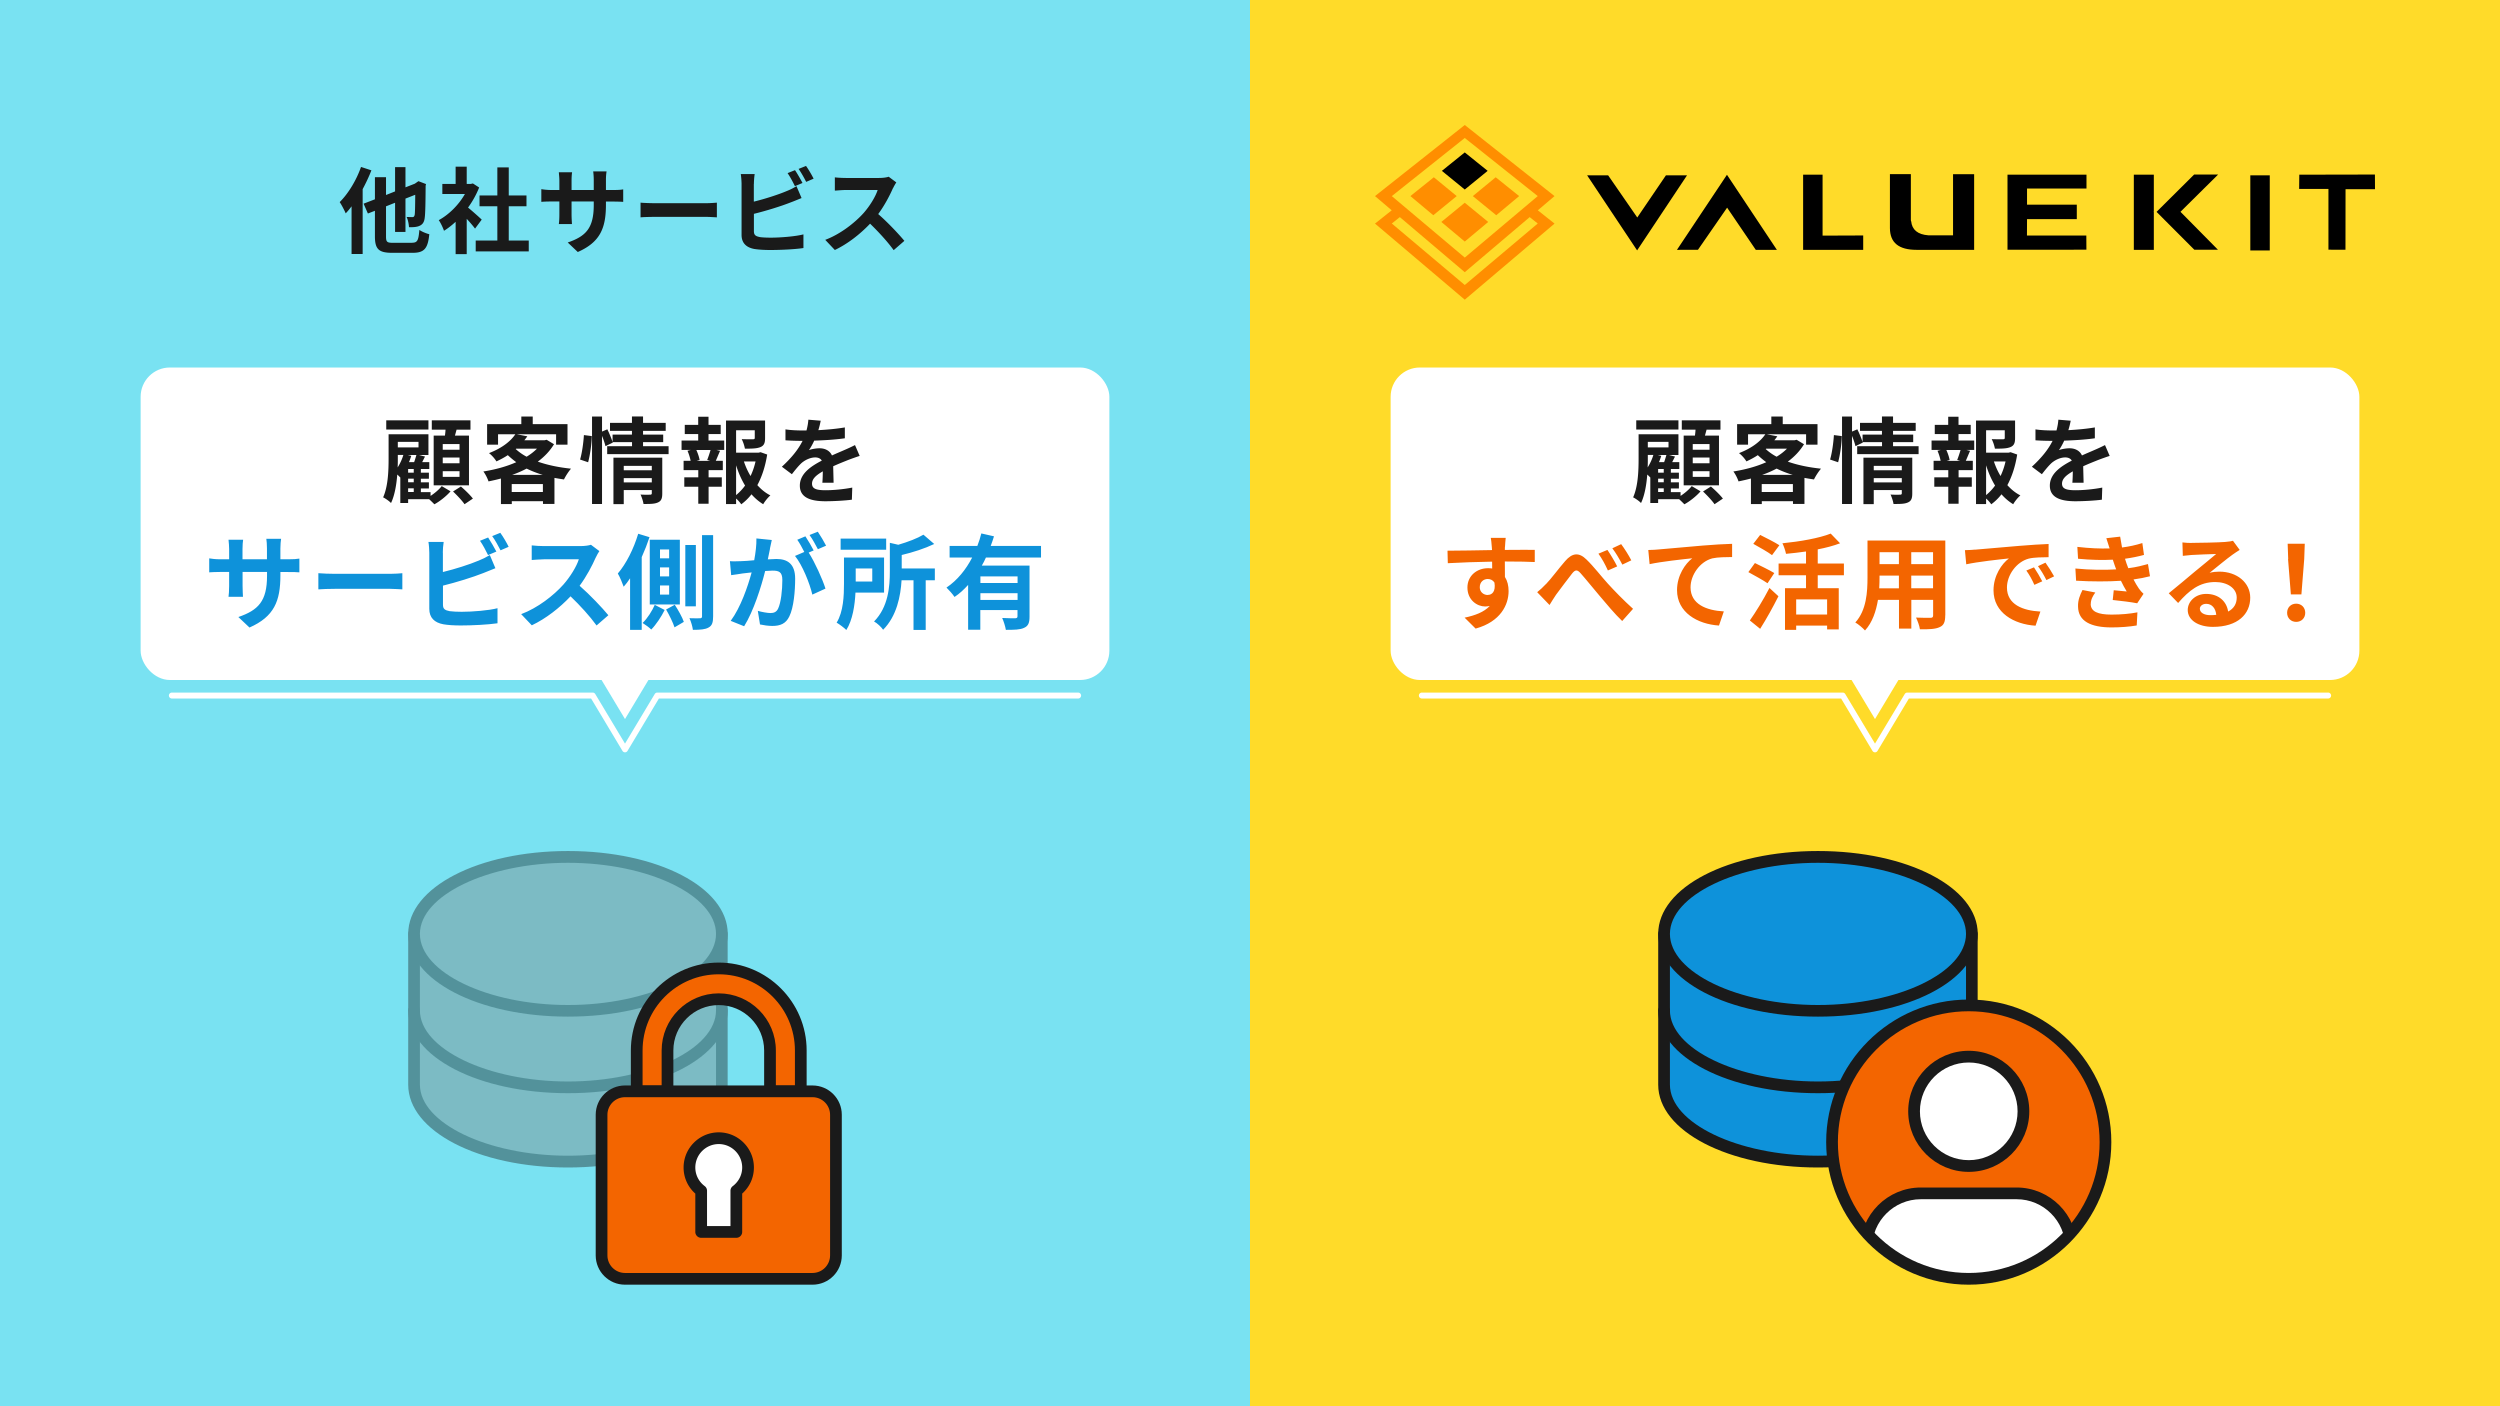 <svg id="_レイヤー_2" xmlns="http://www.w3.org/2000/svg" viewBox="0 0 320 180"><rect x="0" y="0" width="320" height="180" fill="#333333" stroke="none"/><defs><clipPath id="clippath"><circle class="cls-1" cx="252" cy="146.19" r="17.5"/></clipPath><style>.cls-1{fill:none}.cls-2{fill:gray}.cls-3{fill:#0e92da}.cls-4{fill:#f36500}.cls-6{fill:#fff}.cls-8{fill:#ff8e00}.cls-10{fill:#1a1a1a}</style></defs><g id="illust"><path fill="#ffdb29" d="M160 0h160v180H160z"/><path fill="#79e2f2" d="M0 0h160v180H0z"/><rect class="cls-6" x="18" y="47.04" width="124" height="40" rx="3.75" ry="3.75"/><path class="cls-6" d="M80 92.04l3-5h-6l3 5z"/><path class="cls-6" d="M80 96.3c-.13 0-.25-.07-.32-.18l-4.02-6.71H22a.38.38 0 110-.76h53.87c.13 0 .25.07.32.18L80 95.18l3.81-6.35c.07-.11.19-.18.32-.18H138a.38.38 0 110 .76H84.34l-4.02 6.71c-.07.11-.19.18-.32.18z"/><path class="cls-10" d="M55.09 63.49c.56-.36 1.14-.86 1.45-1.27l1.13.67c-.53.61-1.37 1.28-2.07 1.66-.17-.18-.43-.43-.67-.65h-2.69v.48h-1v-3.29l-.02.02c-.08-.1-.23-.24-.37-.37-.1 1.27-.32 2.64-.8 3.65-.2-.23-.73-.6-1.01-.73.65-1.45.7-3.5.7-4.98v-3.09h5.1v2.65h-1.2l.76.2-.36.71h.91v.88h-1.08v.47h1.03v.78h-1.03v.46h1.03v.78h-1.03v.47h1.24v.52zm-.25-8.51h-5.4V53.8h5.4v1.18zm-3.92 3.7c0 .35 0 .74-.02 1.15.3-.48.56-1.02.73-1.6h-.71v.44zm0-2.12v.71h2.65v-.71h-2.65zm1.72 1.79c-.08.26-.18.54-.29.8h.66c.11-.3.21-.64.29-.91h-1.1l.44.11zm.32 1.68h-.72v.47h.72v-.47zm0 1.24h-.72v.46h.72v-.46zm-.72 1.71h.72v-.47h-.72v.47zm4.71-7.22c.04-.25.06-.5.08-.76h-1.76v-1.2h4.95V55h-1.78c-.07.26-.14.52-.21.76h1.8v6.36h-4.52v-6.36h1.44zm1.87 1.08h-2.15v.73h2.15v-.73zm0 1.72h-2.15v.74h2.15v-.74zm0 1.75h-2.15v.73h2.15v-.73zm.17 1.96c.52.44 1.2 1.1 1.54 1.55l-1.07.72c-.31-.46-.96-1.14-1.47-1.63l1.01-.64zm11.91-5.39c-.52.86-1.22 1.58-2.06 2.21 1.25.44 2.7.74 4.25.9-.3.34-.71.97-.9 1.38a34.6 34.6 0 01-1.22-.2v3.33H69.5v-.35h-3.99v.37h-1.39v-3.27c-.53.14-1.06.26-1.59.37-.12-.38-.42-.97-.66-1.27 1.46-.23 2.94-.62 4.21-1.19-.38-.28-.74-.58-1.08-.9-.44.29-.92.55-1.46.8-.19-.34-.64-.84-.95-1.06 1.67-.64 2.77-1.52 3.37-2.41h-2.21v1.33h-1.4v-2.63h4.38v-.97h1.46v.97h4.45v2.63h-1.46v-1.33h-5.01l1.33.26c-.12.17-.25.34-.38.5h2.61l.24-.06.96.58zm-1.41 6.1v-1.02H65.5v1.02h3.99zm-.03-2.2c-.73-.22-1.42-.49-2.05-.8-.58.3-1.2.58-1.85.8h3.9zm-3.45-3.3c.4.36.86.7 1.4.98.5-.31.96-.66 1.32-1.03h-2.66l-.06.05zm8.24 1.34c.25-.82.43-2.16.49-3.13l1.01.13c-.02 1-.22 2.42-.47 3.35l-1.03-.35zm11.33-1.71v1.02h-7.86v-1.02h3.18v-.52h-2.48l.02.06-.94.46c-.08-.35-.25-.85-.44-1.32v8.72h-1.28V53.32h1.28v1.92l.68-.29c.25.52.53 1.19.67 1.63v-.95h2.48v-.48h-2.81v-1.02h2.81v-.82h1.42v.82h2.9v1.02h-2.9v.48h2.58v.96h-2.58v.52h3.26zm-.81 6.05c0 .62-.12.96-.55 1.15-.42.2-1.02.2-1.85.2-.05-.35-.22-.86-.38-1.21.49.04 1.06.02 1.21.02.17 0 .23-.05.23-.19v-.4h-3.59v1.8h-1.32v-5.95h6.25v4.57zm-4.93-3.53v.56h3.59v-.56h-3.59zm3.59 2.12v-.55h-3.59v.55h3.59zm7.27-5.36h2v1.2h-1l.47.12c-.2.44-.38.91-.55 1.27h.9v1.2H90.7v.92h1.69v1.2H90.7v2.18h-1.32V62.3h-1.79v-1.2h1.79v-.92H87.5v-1.2h.9c-.07-.38-.23-.89-.4-1.28l.43-.11h-1.19v-1.2h2.13v-.83h-1.72v-1.18h1.72v-1.04h1.32v1.04h1.56v1.18h-1.56v.83zm-.18 2.49c.14-.36.32-.88.43-1.28h-1.82c.2.43.37.95.42 1.28l-.38.11h1.74l-.38-.11zm7.68-.7c-.23 1.45-.65 2.79-1.26 3.92.49.54 1.04 1 1.67 1.31-.31.26-.72.77-.92 1.13-.56-.34-1.06-.77-1.5-1.27-.38.49-.82.92-1.31 1.28-.16-.24-.41-.52-.66-.74v.71h-1.29V53.83h5v2.25c0 .61-.13.96-.6 1.15-.46.19-1.1.2-1.98.2a4.74 4.74 0 00-.41-1.22c.59.02 1.25.02 1.43.02.18-.01.24-.05.24-.18v-.98h-2.39v2.87h2.89l.24-.06.85.3zm-3.98 5.19c.43-.35.82-.76 1.15-1.22-.47-.77-.85-1.64-1.15-2.59v3.81zm1-4.3c.22.66.5 1.28.85 1.86.28-.58.49-1.21.64-1.86h-1.49zm9.53-4.01c1.14-.06 2.34-.17 3.39-.35v1.39c-1.15.17-2.63.26-3.92.3-.2.44-.44.88-.68 1.22.31-.14.96-.24 1.35-.24.73 0 1.33.31 1.6.92.62-.29 1.13-.49 1.62-.71.47-.2.89-.4 1.33-.62l.6 1.39c-.38.11-1.02.35-1.43.5-.54.22-1.22.48-1.96.82.01.67.04 1.56.05 2.11h-1.44c.04-.36.05-.94.06-1.46-.9.52-1.38.98-1.38 1.58 0 .66.56.84 1.74.84 1.02 0 2.35-.13 3.41-.34l-.05 1.55c-.79.11-2.27.2-3.39.2-1.88 0-3.27-.46-3.27-2s1.44-2.49 2.81-3.2c-.18-.3-.5-.41-.84-.41-.67 0-1.42.38-1.87.83-.36.36-.71.79-1.12 1.32l-1.28-.96c1.26-1.16 2.11-2.23 2.65-3.31h-.16c-.49 0-1.37-.02-2.03-.07v-1.4c.61.1 1.5.14 2.11.14h.58c.13-.48.21-.95.24-1.38l1.58.13c-.06.3-.14.7-.3 1.2z"/><path class="cls-3" d="M31.92 80.31l-1.41-1.33c2.55-.88 3.67-2.02 3.67-5.27v-.5h-3.13V75c0 .58.04 1.12.05 1.39h-1.85c.04-.26.08-.79.08-1.39v-1.79h-1.12c-.66 0-1.13.03-1.43.05v-1.79c.22.04.77.12 1.43.12h1.12v-1.31c0-.38-.04-.79-.08-1.19h1.87c-.04.25-.08.67-.08 1.19v1.31h3.13V70.2c0-.53-.04-.96-.08-1.23h1.89c-.04.26-.09.7-.09 1.23v1.39h.98c.7 0 1.1-.03 1.45-.09v1.76c-.29-.03-.75-.04-1.45-.04h-.98v.44c0 3.27-.79 5.27-3.97 6.67zm10.95-6.86h7.09c.62 0 1.2-.05 1.54-.08v2.07c-.32-.01-.99-.07-1.54-.07h-7.09c-.75 0-1.64.03-2.12.07v-2.07c.48.04 1.44.08 2.12.08zm13.82-2.72v2.49c1.56-.38 3.39-.96 4.57-1.46.48-.19.92-.4 1.44-.71l.71 1.68c-.52.21-1.11.46-1.54.62-1.33.53-3.46 1.19-5.17 1.61v2.44c0 .57.26.71.86.83.4.05.94.08 1.53.08 1.37 0 3.51-.17 4.59-.46v1.93c-1.24.18-3.25.28-4.7.28-.86 0-1.65-.05-2.22-.15-1.15-.21-1.81-.84-1.81-1.98v-7.19c0-.29-.04-.98-.11-1.37h1.95c-.07.4-.11 1-.11 1.37zm6.85-.13l-1.07.45c-.26-.54-.67-1.32-1.03-1.83l1.04-.42c.33.49.8 1.32 1.06 1.81zm1.57-.61l-1.04.45c-.28-.55-.7-1.32-1.07-1.82l1.04-.42c.36.49.85 1.33 1.07 1.8zm11.15 1.36c-.45 1.03-1.19 2.44-2.07 3.63 1.31 1.14 2.9 2.82 3.68 3.77l-1.51 1.31c-.86-1.19-2.08-2.53-3.33-3.73-1.4 1.48-3.15 2.85-4.96 3.71l-1.36-1.43c2.12-.79 4.17-2.4 5.41-3.79.87-.99 1.68-2.3 1.97-3.23h-4.47c-.55 0-1.28.08-1.56.09v-1.87c.36.05 1.16.09 1.56.09h4.66c.57 0 1.1-.08 1.36-.17l1.08.81c-.11.15-.34.55-.46.82zm6.88-2.6c-.28.84-.62 1.72-1 2.56v9.31h-1.49v-6.6c-.26.4-.54.77-.82 1.08-.12-.37-.5-1.28-.75-1.69 1.06-1.23 2.03-3.15 2.61-5.09l1.45.44zm1.94 9.32c-.41.84-1.12 1.91-1.72 2.51-.25-.25-.75-.62-1.11-.84.62-.57 1.25-1.6 1.56-2.32l1.27.66zm1.94-.7h-3.85v-8.28h3.85v8.28zm-1.37-7.04h-1.17v1.14h1.17v-1.14zm0 2.3h-1.17v1.15h1.17v-1.15zm0 2.31h-1.17v1.17h1.17v-1.17zm.72 2.47c.45.69.96 1.6 1.16 2.19l-1.19.7c-.19-.59-.66-1.56-1.08-2.28l1.11-.61zm2.7.2h-1.35v-7.85h1.35v7.85zm2.21-9.11v10.39c0 .77-.13 1.19-.58 1.43-.42.25-1.07.3-2.01.3-.05-.42-.24-1.07-.44-1.49.58.03 1.15.01 1.35.01.18 0 .26-.07.26-.25V68.5h1.41zm7.28 1.74c-.08.4-.19.88-.28 1.36.45-.03.83-.05 1.11-.05 1.4 0 2.39.62 2.39 2.52 0 1.56-.18 3.7-.75 4.84-.44.92-1.16 1.21-2.17 1.21-.5 0-1.13-.09-1.58-.19L97 78.19c.5.15 1.27.28 1.61.28.45 0 .78-.13.99-.57.36-.75.54-2.35.54-3.66 0-1.06-.46-1.2-1.28-1.2-.21 0-.54.03-.92.05-.5 2.01-1.48 5.13-2.69 7.07l-1.72-.69c1.28-1.73 2.19-4.4 2.68-6.2-.48.05-.9.11-1.14.13-.38.07-1.07.16-1.48.22l-.16-1.79c.49.04.92.01 1.41 0 .41-.01 1.03-.05 1.7-.12.18-.99.3-1.95.28-2.79l1.97.2c-.08.34-.17.77-.24 1.1zm5.6.21l-.65.28c.79 1.23 1.78 3.43 2.15 4.61l-1.68.77c-.34-1.46-1.28-3.79-2.22-4.95l1.19-.51c-.26-.5-.59-1.14-.9-1.56l1.04-.44c.33.49.81 1.32 1.06 1.81zm1.57-.6l-1.04.45c-.28-.54-.7-1.32-1.07-1.82l1.06-.42c.34.5.83 1.33 1.06 1.79zm3.77 6c-.08 1.61-.36 3.5-1.17 4.79-.25-.26-.9-.75-1.24-.94.87-1.41.94-3.47.94-4.99v-3.35h5.13v4.49h-3.66zm3.93-5.48h-5.83v-1.43h5.83v1.43zm-3.9 2.39v1.68h2.12v-1.68h-2.12zm10.13 1.51h-1.17v6.36h-1.56v-6.36h-1.53c-.12 2.02-.61 4.58-2.36 6.34-.21-.33-.79-.87-1.16-1.06 1.83-1.86 2.02-4.47 2.02-6.43v-3.64l1.08.25c1.23-.36 2.46-.83 3.22-1.29l1.38 1.19c-1.21.58-2.73 1.07-4.16 1.41v1.72h4.24v1.52zm6.54-2.91c-.16.36-.33.7-.53 1.04h6.11v6.52c0 .78-.15 1.2-.69 1.44-.51.25-1.27.26-2.34.26-.07-.44-.28-1.1-.47-1.52.67.04 1.44.04 1.66.04.22-.01.3-.08.3-.26v-.79h-4.76v2.52h-1.56v-5.74c-.53.58-1.09 1.11-1.74 1.54-.22-.34-.73-.91-1.03-1.2 1.4-.94 2.5-2.32 3.29-3.85h-2.89v-1.48h3.55c.21-.54.38-1.07.51-1.6l1.62.37c-.13.41-.26.82-.42 1.23h6.44v1.48h-7.06zm4.05 2.42h-4.76v.84h4.76v-.84zm0 3.01v-.86h-4.76v.86h4.76z"/><rect class="cls-6" x="178" y="47.04" width="124" height="40" rx="3.75" ry="3.75"/><path class="cls-6" d="M240 92.04l3-5h-6l3 5z"/><path class="cls-6" d="M240 96.3c-.13 0-.25-.07-.32-.18l-4.02-6.71H182a.38.38 0 110-.76h53.87c.13 0 .25.07.32.18l3.81 6.35 3.81-6.35c.07-.11.19-.18.32-.18H298a.38.38 0 110 .76h-53.66l-4.02 6.71c-.07.11-.19.18-.32.18z"/><path class="cls-10" d="M215.09 63.49c.56-.36 1.14-.86 1.45-1.27l1.13.67c-.53.61-1.37 1.28-2.07 1.66-.17-.18-.43-.43-.67-.65h-2.69v.48h-1v-3.29l-.02.02c-.08-.1-.23-.24-.37-.37-.1 1.27-.32 2.64-.8 3.65-.2-.23-.73-.6-1.01-.73.65-1.45.7-3.5.7-4.98v-3.09h5.1v2.65h-1.2l.76.2-.36.71h.91v.88h-1.08v.47h1.03v.78h-1.03v.46h1.03v.78h-1.03v.47h1.24v.52zm-.25-8.51h-5.4V53.8h5.4v1.18zm-3.92 3.7c0 .35 0 .74-.02 1.15.3-.48.56-1.02.73-1.6h-.71v.44zm0-2.12v.71h2.65v-.71h-2.65zm1.72 1.79c-.08.26-.18.54-.29.8h.66c.11-.3.21-.64.29-.91h-1.1l.44.11zm.32 1.68h-.72v.47h.72v-.47zm0 1.24h-.72v.46h.72v-.46zm-.72 1.71h.72v-.47h-.72v.47zm4.71-7.22c.04-.25.06-.5.08-.76h-1.76v-1.2h4.95V55h-1.78c-.07.26-.14.52-.21.76h1.8v6.36h-4.52v-6.36h1.44zm1.87 1.08h-2.15v.73h2.15v-.73zm0 1.72h-2.15v.74h2.15v-.74zm0 1.75h-2.15v.73h2.15v-.73zm.17 1.96c.52.44 1.2 1.1 1.54 1.55l-1.07.72c-.31-.46-.96-1.14-1.47-1.63l1.01-.64zm11.91-5.39c-.52.86-1.22 1.58-2.06 2.21 1.25.44 2.7.74 4.25.9-.3.34-.71.97-.9 1.38a34.6 34.6 0 01-1.22-.2v3.33h-1.47v-.35h-3.99v.37h-1.39v-3.27c-.53.14-1.06.26-1.59.37-.12-.38-.42-.97-.66-1.27 1.46-.23 2.94-.62 4.21-1.19-.38-.28-.74-.58-1.08-.9-.44.29-.92.55-1.46.8-.19-.34-.64-.84-.95-1.06 1.67-.64 2.77-1.52 3.37-2.41h-2.21v1.33h-1.4v-2.63h4.38v-.97h1.46v.97h4.45v2.63h-1.46v-1.33h-5.01l1.33.26c-.12.17-.25.34-.38.5h2.61l.24-.06.96.58zm-1.41 6.1v-1.02h-3.99v1.02h3.99zm-.03-2.2c-.73-.22-1.42-.49-2.05-.8-.58.3-1.2.58-1.85.8h3.9zm-3.45-3.3c.4.36.86.7 1.4.98.5-.31.96-.66 1.32-1.03h-2.66l-.06.05zm8.24 1.34c.25-.82.43-2.16.49-3.13l1.01.13c-.02 1-.22 2.42-.47 3.35l-1.03-.35zm11.33-1.71v1.02h-7.86v-1.02h3.18v-.52h-2.48l.02.06-.94.46c-.08-.35-.25-.85-.44-1.32v8.72h-1.28V53.32h1.28v1.92l.68-.29c.25.52.53 1.19.67 1.63v-.95h2.48v-.48h-2.81v-1.02h2.81v-.82h1.42v.82h2.9v1.02h-2.9v.48h2.58v.96h-2.58v.52h3.26zm-.81 6.05c0 .62-.12.96-.55 1.15-.42.2-1.02.2-1.85.2-.05-.35-.22-.86-.38-1.21.49.04 1.06.02 1.21.02.17 0 .23-.05.23-.19v-.4h-3.59v1.8h-1.32v-5.95h6.25v4.57zm-4.93-3.53v.56h3.59v-.56h-3.59zm3.59 2.12v-.55h-3.59v.55h3.59zm7.27-5.36h2v1.2h-1l.47.12c-.2.44-.38.91-.55 1.27h.9v1.2h-1.82v.92h1.69v1.2h-1.69v2.18h-1.32V62.3h-1.79v-1.2h1.79v-.92h-1.88v-1.2h.9c-.07-.38-.23-.89-.4-1.28l.43-.11h-1.19v-1.2h2.13v-.83h-1.72v-1.18h1.72v-1.04h1.32v1.04h1.56v1.18h-1.56v.83zm-.18 2.49c.14-.36.32-.88.43-1.28h-1.82c.2.43.37.95.42 1.28l-.38.11h1.74l-.38-.11zm7.68-.7c-.23 1.45-.65 2.79-1.26 3.92.49.54 1.04 1 1.67 1.31-.31.26-.72.77-.92 1.13-.56-.34-1.06-.77-1.5-1.27-.38.49-.82.92-1.31 1.28-.16-.24-.41-.52-.66-.74v.71h-1.29V53.83h5v2.25c0 .61-.13.96-.6 1.15-.46.19-1.1.2-1.98.2a4.74 4.74 0 00-.41-1.22c.59.02 1.25.02 1.43.02.18-.01.24-.05.24-.18v-.98h-2.39v2.87h2.89l.24-.06.85.3zm-3.98 5.19c.43-.35.82-.76 1.15-1.22-.47-.77-.85-1.64-1.15-2.59v3.81zm1-4.3c.22.66.5 1.28.85 1.86.28-.58.49-1.21.64-1.86h-1.49zm9.53-4.01c1.14-.06 2.34-.17 3.39-.35v1.39c-1.15.17-2.63.26-3.92.3-.2.44-.44.88-.68 1.22.31-.14.96-.24 1.35-.24.73 0 1.33.31 1.6.92.62-.29 1.13-.49 1.62-.71.47-.2.89-.4 1.33-.62l.6 1.39c-.38.11-1.02.35-1.43.5-.54.22-1.22.48-1.96.82.01.67.04 1.56.05 2.11h-1.44c.04-.36.05-.94.06-1.46-.9.52-1.38.98-1.38 1.58 0 .66.56.84 1.74.84 1.02 0 2.35-.13 3.41-.34l-.05 1.55c-.79.11-2.27.2-3.39.2-1.88 0-3.27-.46-3.27-2s1.44-2.49 2.81-3.2c-.18-.3-.5-.41-.84-.41-.67 0-1.42.38-1.87.83-.36.36-.71.79-1.12 1.32l-1.28-.96c1.26-1.16 2.11-2.23 2.65-3.31h-.16c-.49 0-1.37-.02-2.03-.07v-1.4c.61.1 1.5.14 2.11.14h.58c.13-.48.21-.95.24-1.38l1.58.13c-.06.3-.14.7-.3 1.2z"/><path class="cls-4" d="M192.63 69.98c0 .11 0 .25-.01.41 1.33 0 3.14-.03 3.83-.01v1.56c-.8-.04-2.03-.07-3.83-.07 0 .67.01 1.4.01 1.98.32.5.47 1.12.47 1.81 0 1.72-1 3.91-4.22 4.8l-1.41-1.4c1.33-.28 2.49-.71 3.22-1.5-.19.04-.38.07-.59.07-1.02 0-2.27-.82-2.27-2.43 0-1.49 1.2-2.47 2.64-2.47.18 0 .36.01.53.04 0-.29 0-.59-.01-.88-1.99.03-4.05.11-5.67.2l-.04-1.6c1.5 0 3.91-.05 5.7-.08-.01-.17-.01-.3-.03-.41-.04-.54-.09-.99-.13-1.15h1.91c-.03.21-.08.92-.09 1.14zm-2.2 6.17c.55 0 1.04-.42.86-1.58-.19-.3-.5-.46-.86-.46-.51 0-1.02.36-1.02 1.06 0 .61.49.99 1.02.99zm7.46-1.39c.62-.63 1.62-1.99 2.45-2.94.91-1.06 1.77-1.15 2.73-.2.91.87 1.95 2.23 2.73 3.08.84.92 1.98 2.1 3.23 3.23l-1.39 1.56c-.95-.9-2.04-2.22-2.88-3.21-.82-.96-1.81-2.2-2.44-2.9-.45-.52-.71-.45-1.1.04-.53.66-1.48 1.95-2.05 2.71-.3.44-.61.95-.83 1.31l-1.58-1.64c.4-.32.71-.61 1.11-1.03zM207 72.5l-1.19.52c-.38-.83-.73-1.47-1.21-2.15l1.15-.48c.38.55.95 1.5 1.25 2.11zm1.81-.78l-1.15.55c-.44-.83-.79-1.43-1.28-2.09l1.13-.53c.4.53.99 1.46 1.29 2.06zm3.48-1.39c1.1-.09 3.27-.29 5.69-.5 1.36-.11 2.81-.2 3.73-.22v1.69c-.7.01-1.83.01-2.53.17-1.6.42-2.79 2.14-2.79 3.71 0 2.16 2.03 2.96 4.26 3.08l-.62 1.81c-2.76-.18-5.37-1.68-5.37-4.53 0-1.9 1.07-3.41 1.95-4.08-1.24.13-3.93.42-5.46.75l-.17-1.81c.53-.01 1.04-.04 1.31-.07zm13.96 4.33c-.54-.38-1.68-1-2.46-1.43l.84-1.16c.73.36 1.9.92 2.48 1.28l-.87 1.31zm-2.27 4.76c.7-.99 1.72-2.63 2.51-4.16l1.15 1.06c-.7 1.39-1.53 2.89-2.34 4.17l-1.32-1.07zm2.84-8.36c-.51-.4-1.64-1.02-2.4-1.45l.88-1.14c.74.37 1.89.95 2.46 1.32l-.94 1.27zm5.85 2.57v1.66h2.69v5.27h-1.49v-.48h-3.96v.54h-1.43v-5.33h2.69v-1.66h-3.51v-1.5h3.51v-1.54c-.86.13-1.74.22-2.56.3-.07-.38-.28-.99-.46-1.35 2.24-.22 4.73-.66 6.18-1.24l1.2 1.24c-.84.32-1.83.58-2.86.78v1.81h3.35v1.5h-3.35zm1.2 3.09h-3.96v1.94h3.96v-1.94zm15.12 2.05c0 .84-.18 1.27-.71 1.5-.54.26-1.35.29-2.53.28-.05-.42-.3-1.1-.5-1.5.74.04 1.61.03 1.85.03.25 0 .34-.08.34-.32v-1.98h-2.79v3.68h-1.58v-3.68h-2.69c-.24 1.44-.71 2.89-1.66 3.92-.25-.29-.88-.83-1.24-1.02 1.44-1.58 1.56-3.93 1.56-5.78v-4.71H249v9.58zm-5.93-3.47v-1.62h-2.48v.24c0 .42-.01.9-.04 1.39h2.52zm-2.48-4.62v1.53h2.48v-1.53h-2.48zm6.85 0h-2.79v1.53h2.79v-1.53zm0 4.62v-1.62h-2.79v1.62h2.79zm5.35-4.94c1.11-.09 3.29-.29 5.7-.49 1.36-.12 2.8-.2 3.74-.24v1.69c-.7.01-1.83.01-2.53.18-1.6.42-2.8 2.12-2.8 3.7 0 2.18 2.03 2.96 4.28 3.08l-.62 1.81c-2.77-.18-5.38-1.66-5.38-4.53 0-1.9 1.07-3.41 1.97-4.08-1.24.13-3.93.42-5.46.75l-.17-1.81c.53-.01 1.04-.04 1.29-.07zm8.62 4.05l-1 .45c-.33-.73-.61-1.24-1.03-1.83l.98-.41c.33.48.8 1.28 1.06 1.79zm1.53-.64l-.99.48c-.36-.71-.66-1.2-1.08-1.78l.96-.45c.33.46.83 1.24 1.11 1.76zm7.94-.89c-.07-.16-.12-.32-.17-.46-.11-.3-.19-.55-.26-.78-1.24.07-2.79.04-4.45-.12L265.9 70c1.57.18 2.92.24 4.13.2-.13-.42-.26-.84-.42-1.31l1.77-.2c.07.48.15.94.24 1.39.91-.12 1.76-.3 2.6-.57l.21 1.52c-.73.2-1.56.37-2.43.49.07.21.13.42.2.62.07.18.15.38.22.59 1.08-.13 1.87-.36 2.52-.53l.26 1.56c-.61.16-1.32.3-2.11.41.22.42.45.83.69 1.17.17.25.36.45.59.67l-.81 1.21c-.74-.15-2.16-.32-3.13-.42l.13-1.25c.55.05 1.27.12 1.66.16-.28-.46-.53-.92-.74-1.37-1.62.11-3.75.11-5.74-.01l-.09-1.56c1.97.19 3.75.2 5.21.11zm-3.26 4.42c0 .98.92 1.37 2.67 1.37 1.25 0 2.38-.11 3.31-.29l-.09 1.68c-.92.16-2.12.25-3.21.25-2.64 0-4.28-.78-4.3-2.67-.03-.84.26-1.49.57-2.12l1.64.32c-.32.44-.58.9-.58 1.47zm12.93-7.81c.7 0 3.52-.05 4.28-.12.54-.05.84-.09 1-.15l.86 1.17c-.3.2-.62.38-.92.61-.71.5-2.1 1.66-2.93 2.32.44-.11.83-.15 1.25-.15 2.24 0 3.95 1.4 3.95 3.33 0 2.09-1.58 3.74-4.78 3.74-1.83 0-3.22-.84-3.22-2.16 0-1.07.96-2.06 2.36-2.06 1.64 0 2.63 1 2.81 2.26.73-.38 1.1-.99 1.1-1.79 0-1.19-1.19-1.99-2.75-1.99-2.02 0-3.34 1.07-4.75 2.68l-1.2-1.24c.94-.75 2.53-2.1 3.31-2.75.74-.61 2.11-1.72 2.76-2.28-.67.01-2.49.09-3.19.13-.36.03-.78.07-1.08.11l-.05-1.72c.37.05.83.07 1.2.07zm2.37 9.25c.28 0 .53-.01.77-.04-.08-.86-.57-1.41-1.28-1.41-.5 0-.82.3-.82.63 0 .49.54.82 1.33.82zm9.84-.3c0-.7.5-1.17 1.16-1.17s1.16.48 1.16 1.17-.5 1.16-1.16 1.16-1.16-.48-1.16-1.16zm.14-6.87l-.07-1.97h2.19l-.07 1.97-.36 4.51h-1.35l-.36-4.51z"/><path class="cls-8" d="M198.98 25.1L187.49 16 176 25.1l2.14 1.82-2.14 1.7 11.49 9.74 11.49-9.74-2.14-1.7 2.14-1.82zm-2.15 3.51l-9.34 7.87-9.34-7.87 1.03-.82 8.31 7.05 8.31-7.05 1.03.82zm-9.34 4.36l-9.34-7.87 9.34-7.44 9.34 7.44-9.34 7.87z"/><path class="cls-8" d="M183.53 22.69l-3 2.41 2.93 2.45 3-2.45-2.93-2.41"/><path d="M187.49 19.51l-2.93 2.36 2.93 2.39 2.93-2.39-2.93-2.36"/><path class="cls-8" d="M187.49 25.95l-3 2.46 3 2.51 3-2.51-3-2.46m3.96-3.26l-2.93 2.41 3 2.45 2.93-2.45-3-2.41"/><path d="M213.24 22.44l-3.67 5.4-3.73-5.4h-2.69l6.4 9.61 6.39-9.61h-2.7zm4.1 9.53l3.73-5.39 3.67 5.4h2.7l-6.39-9.61-6.4 9.61 2.69-.01zm15.95-9.61h-2.49v9.62h7.69v-1.84l-5.2.02v-7.8zm11.32 5.95l-.02-.14v-5.88h-2.68v6.91c.01 1.87 1.13 2.78 3.42 2.78h7.36V22.3h-2.7v7.82h-3.16c-1.36-.1-2.1-.71-2.2-1.81zm14.84 1.84l.01-2.1h6.37V26.2h-6.37v-2.07h7.61v-1.77h-10.11v9.61l10.1-.01-.01-1.81h-7.6zm21.4-7.81l-4.81 4.78 4.84 4.85h3.02l-4.8-4.86 4.82-4.77h-3.07zm-5.16 4.81l-.04-.04.04-.03v-4.72h-2.56v9.62h2.56v-4.83zm12.35-4.71h2.49v9.62h-2.49zm6.27-.08l-.02 1.82h3.75v7.78l2.18.01.01-7.75H304l-.01-1.88-9.68.02z"/><path class="cls-10" d="M47.54 21.8c-.31.8-.7 1.63-1.12 2.41v8.3H45v-6.1c-.25.34-.5.64-.75.9-.13-.32-.53-1.1-.77-1.44 1.09-1.08 2.13-2.78 2.73-4.5l1.32.43zm5.19 9.27c.71 0 .83-.29.95-1.64.31.22.89.46 1.27.55-.18 1.77-.6 2.38-2.11 2.38h-2.65c-1.71 0-2.2-.47-2.2-2.11v-3.27l-.9.35-.55-1.26 1.45-.56v-2.83h1.42v2.28l1.16-.46v-3.11h1.33v2.59l1.2-.47.46-.32.97.37-.05.22c-.01 2.09-.04 3.53-.11 4.05-.06.6-.28.91-.68 1.08-.35.17-.92.18-1.34.17-.02-.4-.14-1-.31-1.31.26.01.6.02.73.02.17 0 .25-.05.31-.29.04-.2.06-1 .07-2.57l-1.25.49v4.27h-1.33v-3.74l-1.16.46v3.84c0 .72.12.83.9.83h2.42zm8.08-1.8c-.25-.34-.66-.82-1.07-1.26v4.52h-1.42v-4.14c-.48.44-.98.84-1.49 1.15-.12-.38-.46-1.08-.67-1.36 1.31-.71 2.57-1.97 3.35-3.35h-2.89v-1.29h1.7v-2.21h1.42v2.21h.54l.25-.06.8.52c-.36.91-.84 1.77-1.42 2.57.58.47 1.5 1.3 1.75 1.54l-.86 1.16zm6.87 1.52v1.39h-6.79v-1.39h2.77V26.4h-2.28v-1.38h2.28v-3.59h1.46v3.59h2.27v1.38h-2.27v4.39h2.55zm6.27 1.46l-1.28-1.21c2.32-.8 3.33-1.83 3.33-4.79v-.46h-2.84v1.63c0 .53.04 1.02.05 1.26h-1.68c.04-.24.07-.72.07-1.26v-1.63h-1.02c-.6 0-1.03.02-1.29.05v-1.63c.2.04.7.11 1.29.11h1.02v-1.19c0-.35-.04-.72-.07-1.08h1.7c-.04.23-.07.61-.07 1.08v1.19H76v-1.26c0-.48-.04-.88-.07-1.12h1.71a7.2 7.2 0 00-.08 1.12v1.26h.89c.64 0 1-.02 1.32-.08v1.6c-.26-.02-.68-.04-1.32-.04h-.89v.4c0 2.97-.72 4.79-3.61 6.06zm9.97-6.24h6.44c.56 0 1.09-.05 1.4-.07v1.88c-.29-.01-.9-.06-1.4-.06h-6.44c-.68 0-1.49.02-1.93.06v-1.88c.43.04 1.31.07 1.93.07zm12.57-2.47v2.27c1.42-.35 3.08-.88 4.15-1.33.43-.17.84-.36 1.31-.65l.65 1.52c-.47.19-1.01.42-1.4.56-1.21.48-3.14 1.08-4.7 1.46v2.22c0 .52.24.65.78.76.36.05.85.07 1.39.07 1.25 0 3.19-.16 4.17-.42v1.75c-1.13.17-2.95.25-4.27.25-.78 0-1.5-.05-2.01-.13-1.04-.19-1.64-.77-1.64-1.8v-6.54c0-.26-.04-.89-.1-1.25h1.78c-.06.36-.1.91-.1 1.25zm6.23-.12l-.97.41c-.24-.49-.61-1.2-.94-1.67l.95-.38c.3.44.73 1.2.96 1.64zm1.42-.55l-.95.41c-.25-.5-.64-1.2-.97-1.66l.95-.38c.32.44.77 1.21.97 1.63zm10.15 1.23c-.41.94-1.08 2.22-1.88 3.3 1.19 1.03 2.64 2.57 3.35 3.43l-1.37 1.19c-.78-1.08-1.9-2.3-3.02-3.39-1.27 1.34-2.87 2.59-4.51 3.37l-1.23-1.3c1.93-.72 3.79-2.18 4.92-3.44.79-.9 1.52-2.09 1.79-2.94h-4.06c-.5 0-1.16.07-1.42.08v-1.7c.32.05 1.06.08 1.42.08h4.23c.52 0 1-.07 1.24-.16l.98.73c-.1.13-.31.5-.42.74z"/><path class="cls-1" d="M204 100.69h72v72h-72z"/><path class="cls-1" d="M213 109.69h54v54h-54z"/><path class="cls-3" d="M252.39 138.84c0 5.44-8.82 9.85-19.7 9.85s-19.7-4.41-19.7-9.85v-19.3h39.39v19.3z"/><path class="cls-10" d="M232.7 149.44c-11.47 0-20.45-4.66-20.45-10.6v-19.3c0-.41.34-.75.75-.75h39.39c.41 0 .75.34.75.75v19.3c0 5.94-8.98 10.6-20.45 10.6zm-18.95-29.16v18.55c0 4.93 8.68 9.1 18.95 9.1s18.95-4.17 18.95-9.1v-18.55h-37.89z"/><path class="cls-10" d="M232.7 139.93c-11.47 0-20.45-4.66-20.45-10.6 0-.41.34-.75.75-.75s.75.34.75.75c0 4.93 8.68 9.1 18.95 9.1s18.95-4.17 18.95-9.1c0-.41.34-.75.75-.75s.75.34.75.75c0 5.94-8.98 10.6-20.45 10.6z"/><ellipse class="cls-3" cx="232.7" cy="119.53" rx="19.7" ry="9.85"/><path class="cls-10" d="M232.7 130.13c-11.47 0-20.45-4.66-20.45-10.6s8.98-10.6 20.45-10.6 20.45 4.66 20.45 10.6-8.98 10.6-20.45 10.6zm0-19.69c-10.27 0-18.95 4.17-18.95 9.1s8.68 9.1 18.95 9.1 18.95-4.17 18.95-9.1-8.68-9.1-18.95-9.1z"/><circle class="cls-4" cx="252" cy="146.19" r="17.5"/><g clip-path="url(#clippath)"><path class="cls-1" d="M238.88 135.25h26.25v35h-26.25z"/><circle class="cls-6" cx="252" cy="142.25" r="7"/><path class="cls-6" d="M265.13 170.25v-10.5c0-3.87-3.13-7-7-7h-12.25c-3.87 0-7 3.13-7 7v10.5h26.25z"/><path class="cls-10" d="M252 150c-4.27 0-7.75-3.48-7.75-7.75s3.48-7.75 7.75-7.75 7.75 3.48 7.75 7.75S256.27 150 252 150zm0-14c-3.45 0-6.25 2.8-6.25 6.25s2.8 6.25 6.25 6.25 6.25-2.8 6.25-6.25-2.8-6.25-6.25-6.25zm13.12 34.56c-.41 0-.75-.34-.75-.75v-10.06c0-3.45-2.8-6.25-6.25-6.25h-12.25c-3.45 0-6.25 2.8-6.25 6.25v10.06c0 .41-.34.75-.75.75s-.75-.34-.75-.75v-10.06c0-4.27 3.48-7.75 7.75-7.75h12.25c4.27 0 7.75 3.48 7.75 7.75v10.06c0 .41-.34.75-.75.75z"/></g><path class="cls-10" d="M252 164.44c-10.06 0-18.25-8.19-18.25-18.25s8.19-18.25 18.25-18.25 18.25 8.19 18.25 18.25-8.19 18.25-18.25 18.25zm0-35c-9.24 0-16.75 7.51-16.75 16.75s7.51 16.75 16.75 16.75 16.75-7.51 16.75-16.75-7.51-16.75-16.75-16.75z"/><path class="cls-1" d="M44 100.69h72v72H44z"/><path class="cls-1" d="M53 109.69h54v54H53z"/><g opacity=".4"><path class="cls-2" d="M92.39 138.84c0 5.44-8.82 9.85-19.7 9.85s-19.7-4.41-19.7-9.85v-19.3h39.39v19.3z"/><path class="cls-10" d="M72.7 149.44c-11.47 0-20.45-4.66-20.45-10.6v-19.3c0-.41.34-.75.75-.75h39.39c.41 0 .75.34.75.75v19.3c0 5.94-8.98 10.6-20.45 10.6zm-18.95-29.16v18.55c0 4.93 8.68 9.1 18.95 9.1s18.95-4.17 18.95-9.1v-18.55H53.76z"/><path class="cls-10" d="M72.7 139.93c-11.47 0-20.45-4.66-20.45-10.6 0-.41.34-.75.75-.75s.75.34.75.75c0 4.93 8.68 9.1 18.95 9.1s18.95-4.17 18.95-9.1c0-.41.34-.75.75-.75s.75.34.75.75c0 5.94-8.98 10.6-20.45 10.6z"/><ellipse class="cls-2" cx="72.7" cy="119.53" rx="19.7" ry="9.85"/><path class="cls-10" d="M72.7 130.13c-11.47 0-20.45-4.66-20.45-10.6s8.98-10.6 20.45-10.6 20.45 4.66 20.45 10.6-8.98 10.6-20.45 10.6zm0-19.69c-10.27 0-18.95 4.17-18.95 9.1s8.68 9.1 18.95 9.1 18.95-4.17 18.95-9.1-8.68-9.1-18.95-9.1z"/></g><path class="cls-4" d="M102.5 134.46c0-5.8-4.7-10.5-10.5-10.5s-10.5 4.7-10.5 10.5v5.23h3.94v-5.23c0-3.62 2.94-6.56 6.56-6.56s6.56 2.94 6.56 6.56v5.23h3.94v-5.23z"/><path class="cls-10" d="M102.5 140.44h-3.94c-.41 0-.75-.34-.75-.75v-5.23c0-3.21-2.61-5.81-5.81-5.81s-5.81 2.61-5.81 5.81v5.23c0 .41-.34.75-.75.75H81.5c-.41 0-.75-.34-.75-.75v-5.23c0-6.2 5.05-11.25 11.25-11.25s11.25 5.05 11.25 11.25v5.23c0 .41-.34.75-.75.75zm-3.19-1.5h2.44v-4.48c0-5.38-4.37-9.75-9.75-9.75s-9.75 4.37-9.75 9.75v4.48h2.44v-4.48c0-4.03 3.28-7.31 7.31-7.31s7.31 3.28 7.31 7.31v4.48z"/><rect class="cls-4" x="77" y="139.69" width="30" height="24" rx="3" ry="3"/><path class="cls-10" d="M104 164.44H80c-2.07 0-3.75-1.68-3.75-3.75v-18c0-2.07 1.68-3.75 3.75-3.75h24c2.07 0 3.75 1.68 3.75 3.75v18c0 2.07-1.68 3.75-3.75 3.75zm-24-24c-1.24 0-2.25 1.01-2.25 2.25v18c0 1.24 1.01 2.25 2.25 2.25h24c1.24 0 2.25-1.01 2.25-2.25v-18c0-1.24-1.01-2.25-2.25-2.25H80z"/><path class="cls-6" d="M95.75 149.44c0-2.07-1.68-3.75-3.75-3.75s-3.75 1.68-3.75 3.75c0 1.22.59 2.3 1.5 2.98v5.27h4.5v-5.27c.91-.68 1.5-1.76 1.5-2.98z"/><path class="cls-10" d="M94.25 158.44h-4.5c-.41 0-.75-.34-.75-.75v-4.91a4.43 4.43 0 01-1.5-3.34c0-2.48 2.02-4.5 4.5-4.5s4.5 2.02 4.5 4.5c0 1.29-.54 2.48-1.5 3.34v4.91c0 .41-.34.75-.75.75zm-3.75-1.5h3v-4.52c0-.24.11-.46.3-.6.76-.58 1.2-1.45 1.2-2.38 0-1.65-1.35-3-3-3s-3 1.35-3 3c0 .94.44 1.81 1.2 2.38.19.14.3.36.3.6v4.52z"/></g></svg>